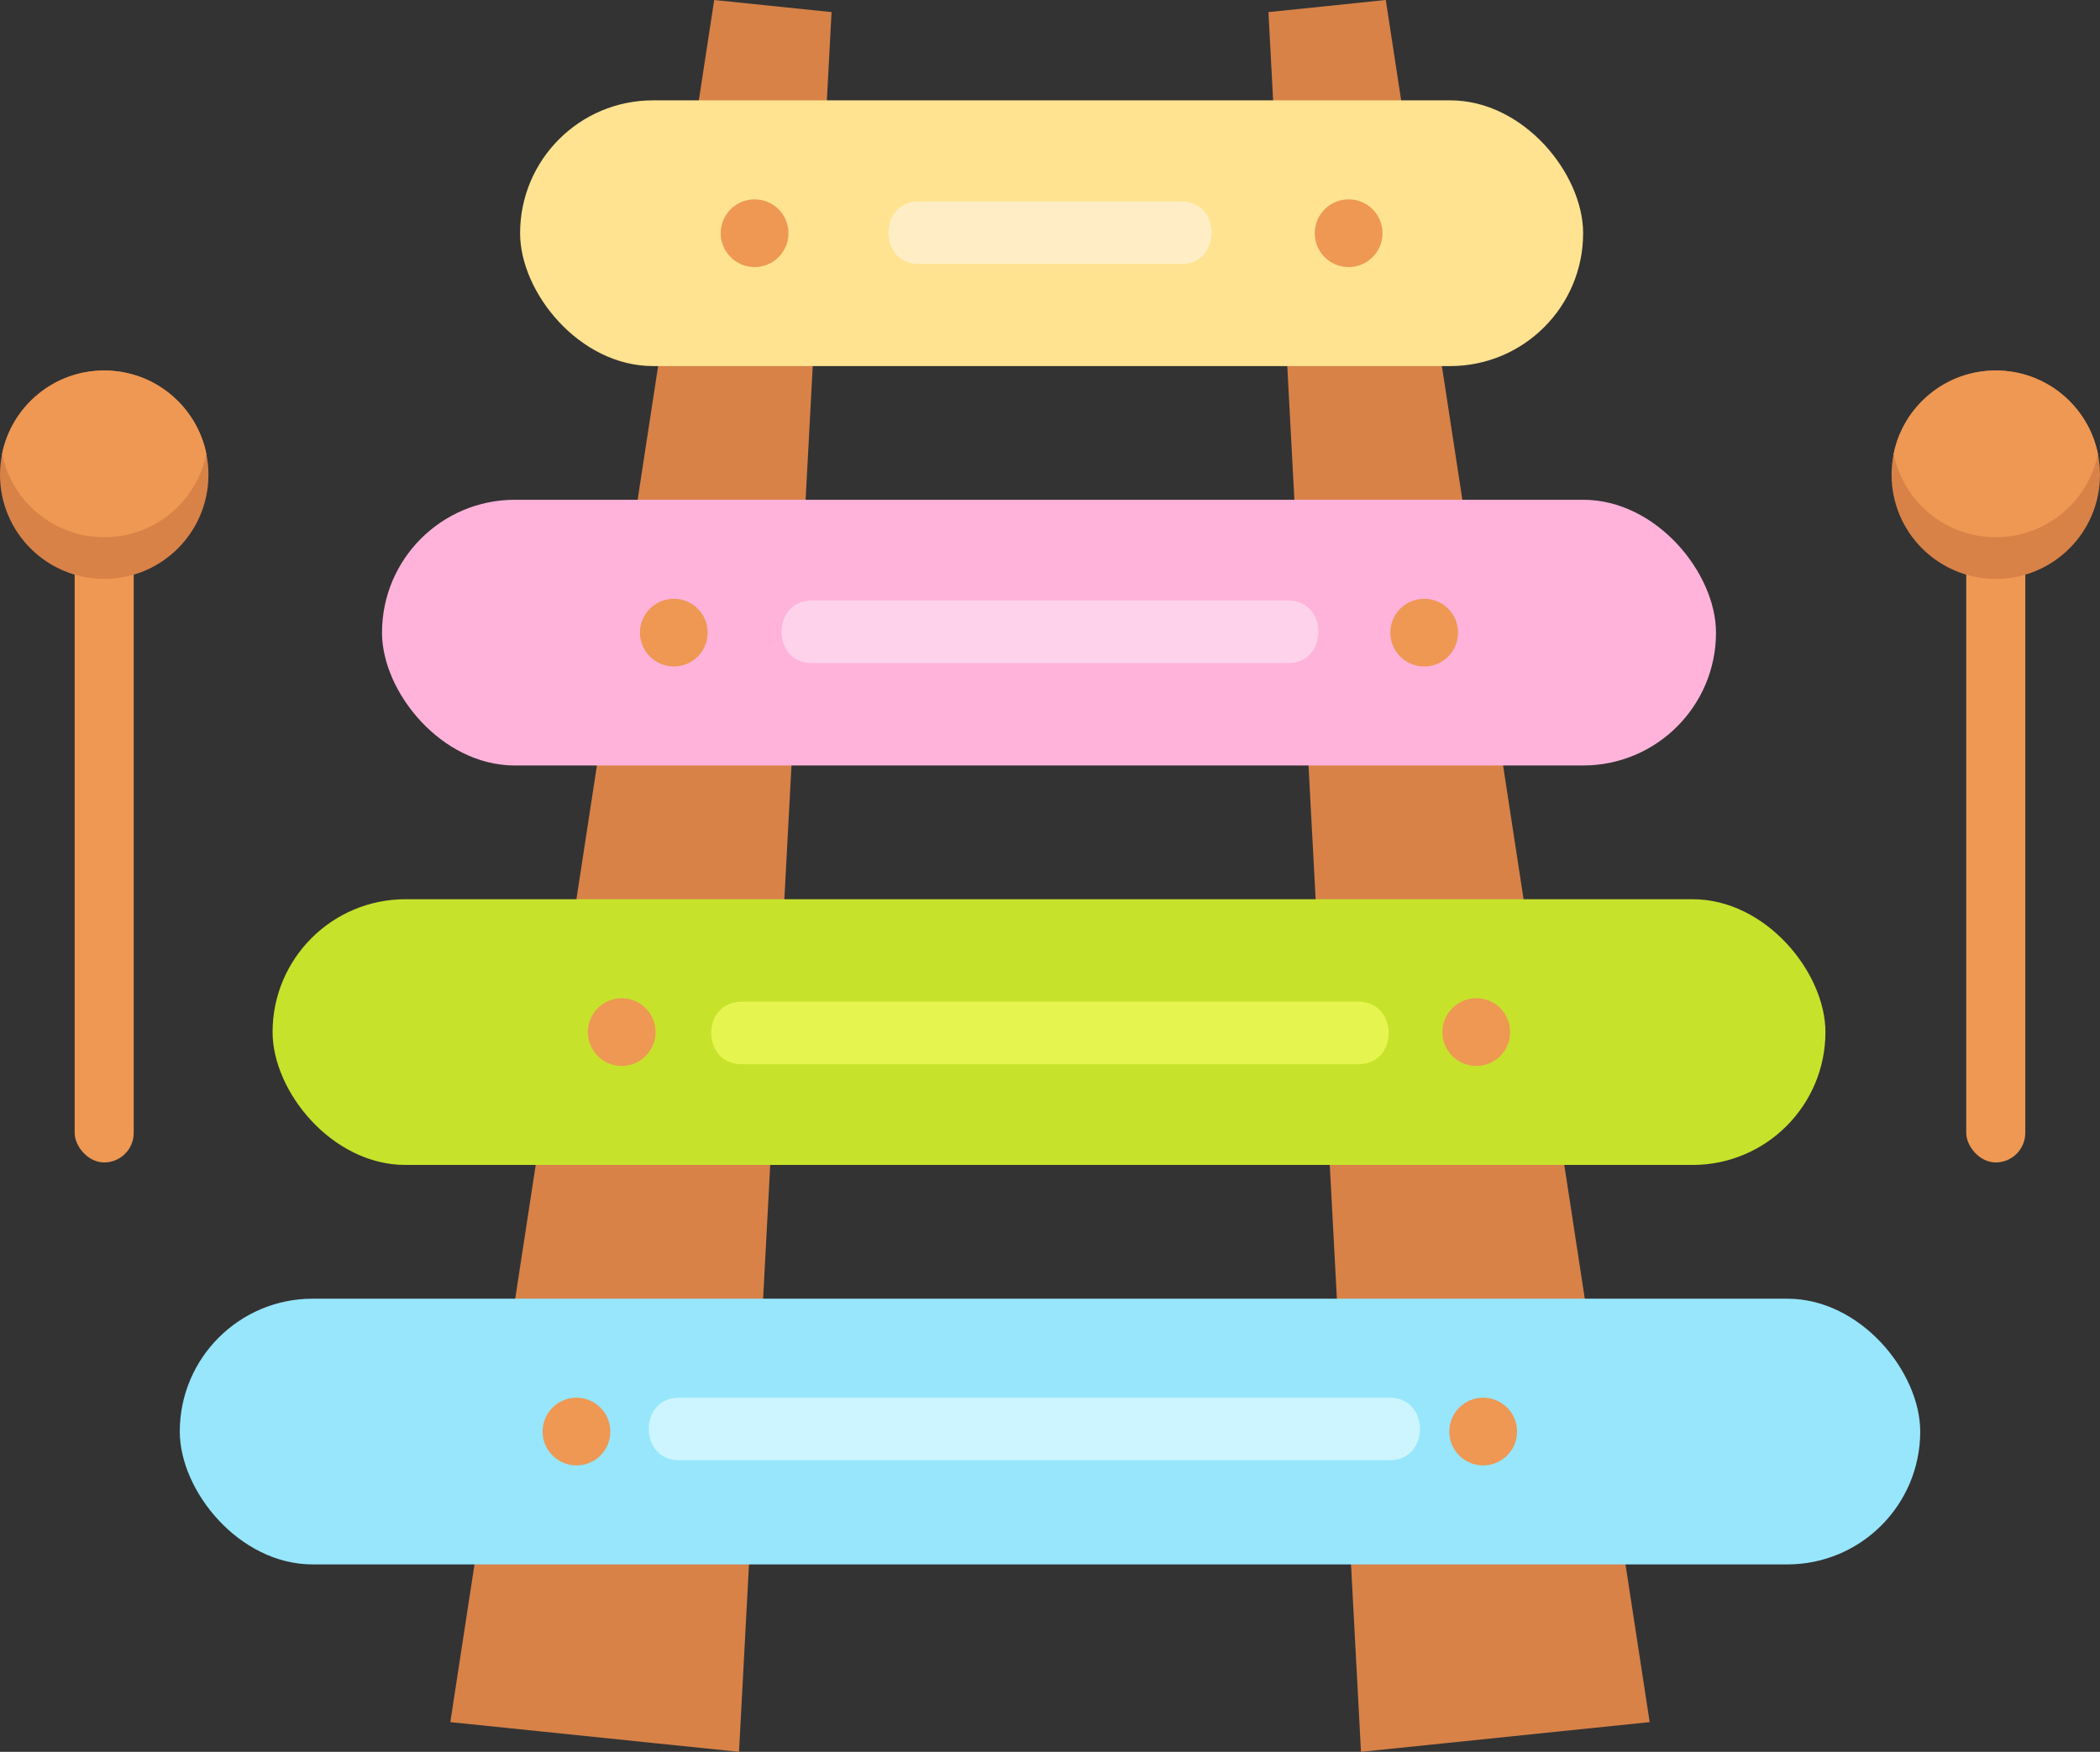 <?xml version="1.0" encoding="UTF-8"?> <svg xmlns="http://www.w3.org/2000/svg" id="Layer_2" data-name="Layer 2" viewBox="0 0 403 336.23"><rect x="0" y="0" width="403" height="336.23" fill="#333333" stroke="none"/><g id="Layer_1-2" data-name="Layer 1"><g><g><g><polygon points="159.58 2.32 159.37 2.3 137.27 .02 137.06 0 86.42 330.53 103.07 332.24 125.17 334.52 141.82 336.23 159.58 2.32" fill="#d88248" stroke-width="0"></polygon><polygon points="243.42 2.32 243.63 2.3 265.73 .02 265.94 0 316.58 330.53 299.93 332.24 277.83 334.52 261.18 336.23 243.42 2.32" fill="#d88248" stroke-width="0"></polygon></g><g><g><g><rect x="99.81" y="19.26" width="204" height="51" rx="25.5" ry="25.5" fill="#ffe390" stroke-width="0"></rect><g><circle cx="144.81" cy="44.76" r="6.5" fill="#ee9853" stroke-width="0"></circle><circle cx="258.81" cy="44.76" r="6.5" fill="#ee9853" stroke-width="0"></circle></g></g><g><rect x="73.31" y="95.92" width="256" height="51" rx="25.5" ry="25.5" fill="#ffb3db" stroke-width="0"></rect><g><circle cx="129.31" cy="121.42" r="6.5" fill="#ee9853" stroke-width="0"></circle><circle cx="273.31" cy="121.42" r="6.5" fill="#ee9853" stroke-width="0"></circle></g></g><g><rect x="52.31" y="172.59" width="298" height="51" rx="25.5" ry="25.5" fill="#c7e22b" stroke-width="0"></rect><g><circle cx="119.31" cy="198.09" r="6.5" fill="#ee9853" stroke-width="0"></circle><circle cx="283.31" cy="198.09" r="6.5" fill="#ee9853" stroke-width="0"></circle></g></g><g><rect x="34.5" y="249.26" width="334" height="51" rx="25.5" ry="25.5" fill="#97e6fc" stroke-width="0"></rect><g><circle cx="110.63" cy="274.76" r="6.5" fill="#ee9853" stroke-width="0"></circle><circle cx="284.63" cy="274.76" r="6.5" fill="#ee9853" stroke-width="0"></circle></g></g></g><g><g><rect x="377.33" y="96.11" width="11.33" height="127" rx="5.67" ry="5.67" fill="#ee9853" stroke-width="0"></rect><path d="M403,91.11c0,11.05-8.95,20-20,20s-20-8.95-20-20c0-1.37.14-2.71.4-4,1.85-9.13,9.92-16,19.6-16s17.75,6.87,19.6,16c.26,1.29.4,2.63.4,4Z" fill="#d88248" stroke-width="0"></path><path d="M402.6,87.11c-1.85,9.13-9.92,16-19.6,16s-17.75-6.87-19.6-16c1.85-9.13,9.92-16,19.6-16s17.75,6.87,19.6,16Z" fill="#ee9853" stroke-width="0"></path></g><g><rect x="14.33" y="96.11" width="11.33" height="127" rx="5.67" ry="5.67" fill="#ee9853" stroke-width="0"></rect><path d="M40,91.11c0,11.05-8.95,20-20,20S0,102.16,0,91.11c0-1.37.14-2.71.4-4,1.85-9.13,9.92-16,19.6-16s17.75,6.87,19.6,16c.26,1.29.4,2.63.4,4Z" fill="#d88248" stroke-width="0"></path><path d="M39.6,87.11c-1.85,9.13-9.92,16-19.6,16S2.25,96.24.4,87.11c1.85-9.13,9.92-16,19.6-16s17.75,6.87,19.6,16Z" fill="#ee9853" stroke-width="0"></path></g></g></g></g><path d="M176.29,50.67c16.81,0,33.62,0,50.43,0,7.72,0,7.73-12,0-12-16.81,0-33.62,0-50.43,0-7.72,0-7.73,12,0,12h0Z" fill="#ffeec5" stroke-width="0"></path><path d="M247.21,115.26h-91.43c-7.72,0-7.73,12,0,12h91.43c7.72,0,7.73-12,0-12Z" fill="#ffd2ec" stroke-width="0"></path><path d="M260.71,192.26h-118.43c-7.72,0-7.73,12,0,12h118.43c7.72,0,7.73-12,0-12Z" fill="#e5f44e" stroke-width="0"></path><path d="M266.71,268.26h-136.43c-7.72,0-7.73,12,0,12h136.43c7.72,0,7.73-12,0-12Z" fill="#ccf5ff" stroke-width="0"></path></g></g></svg> 
